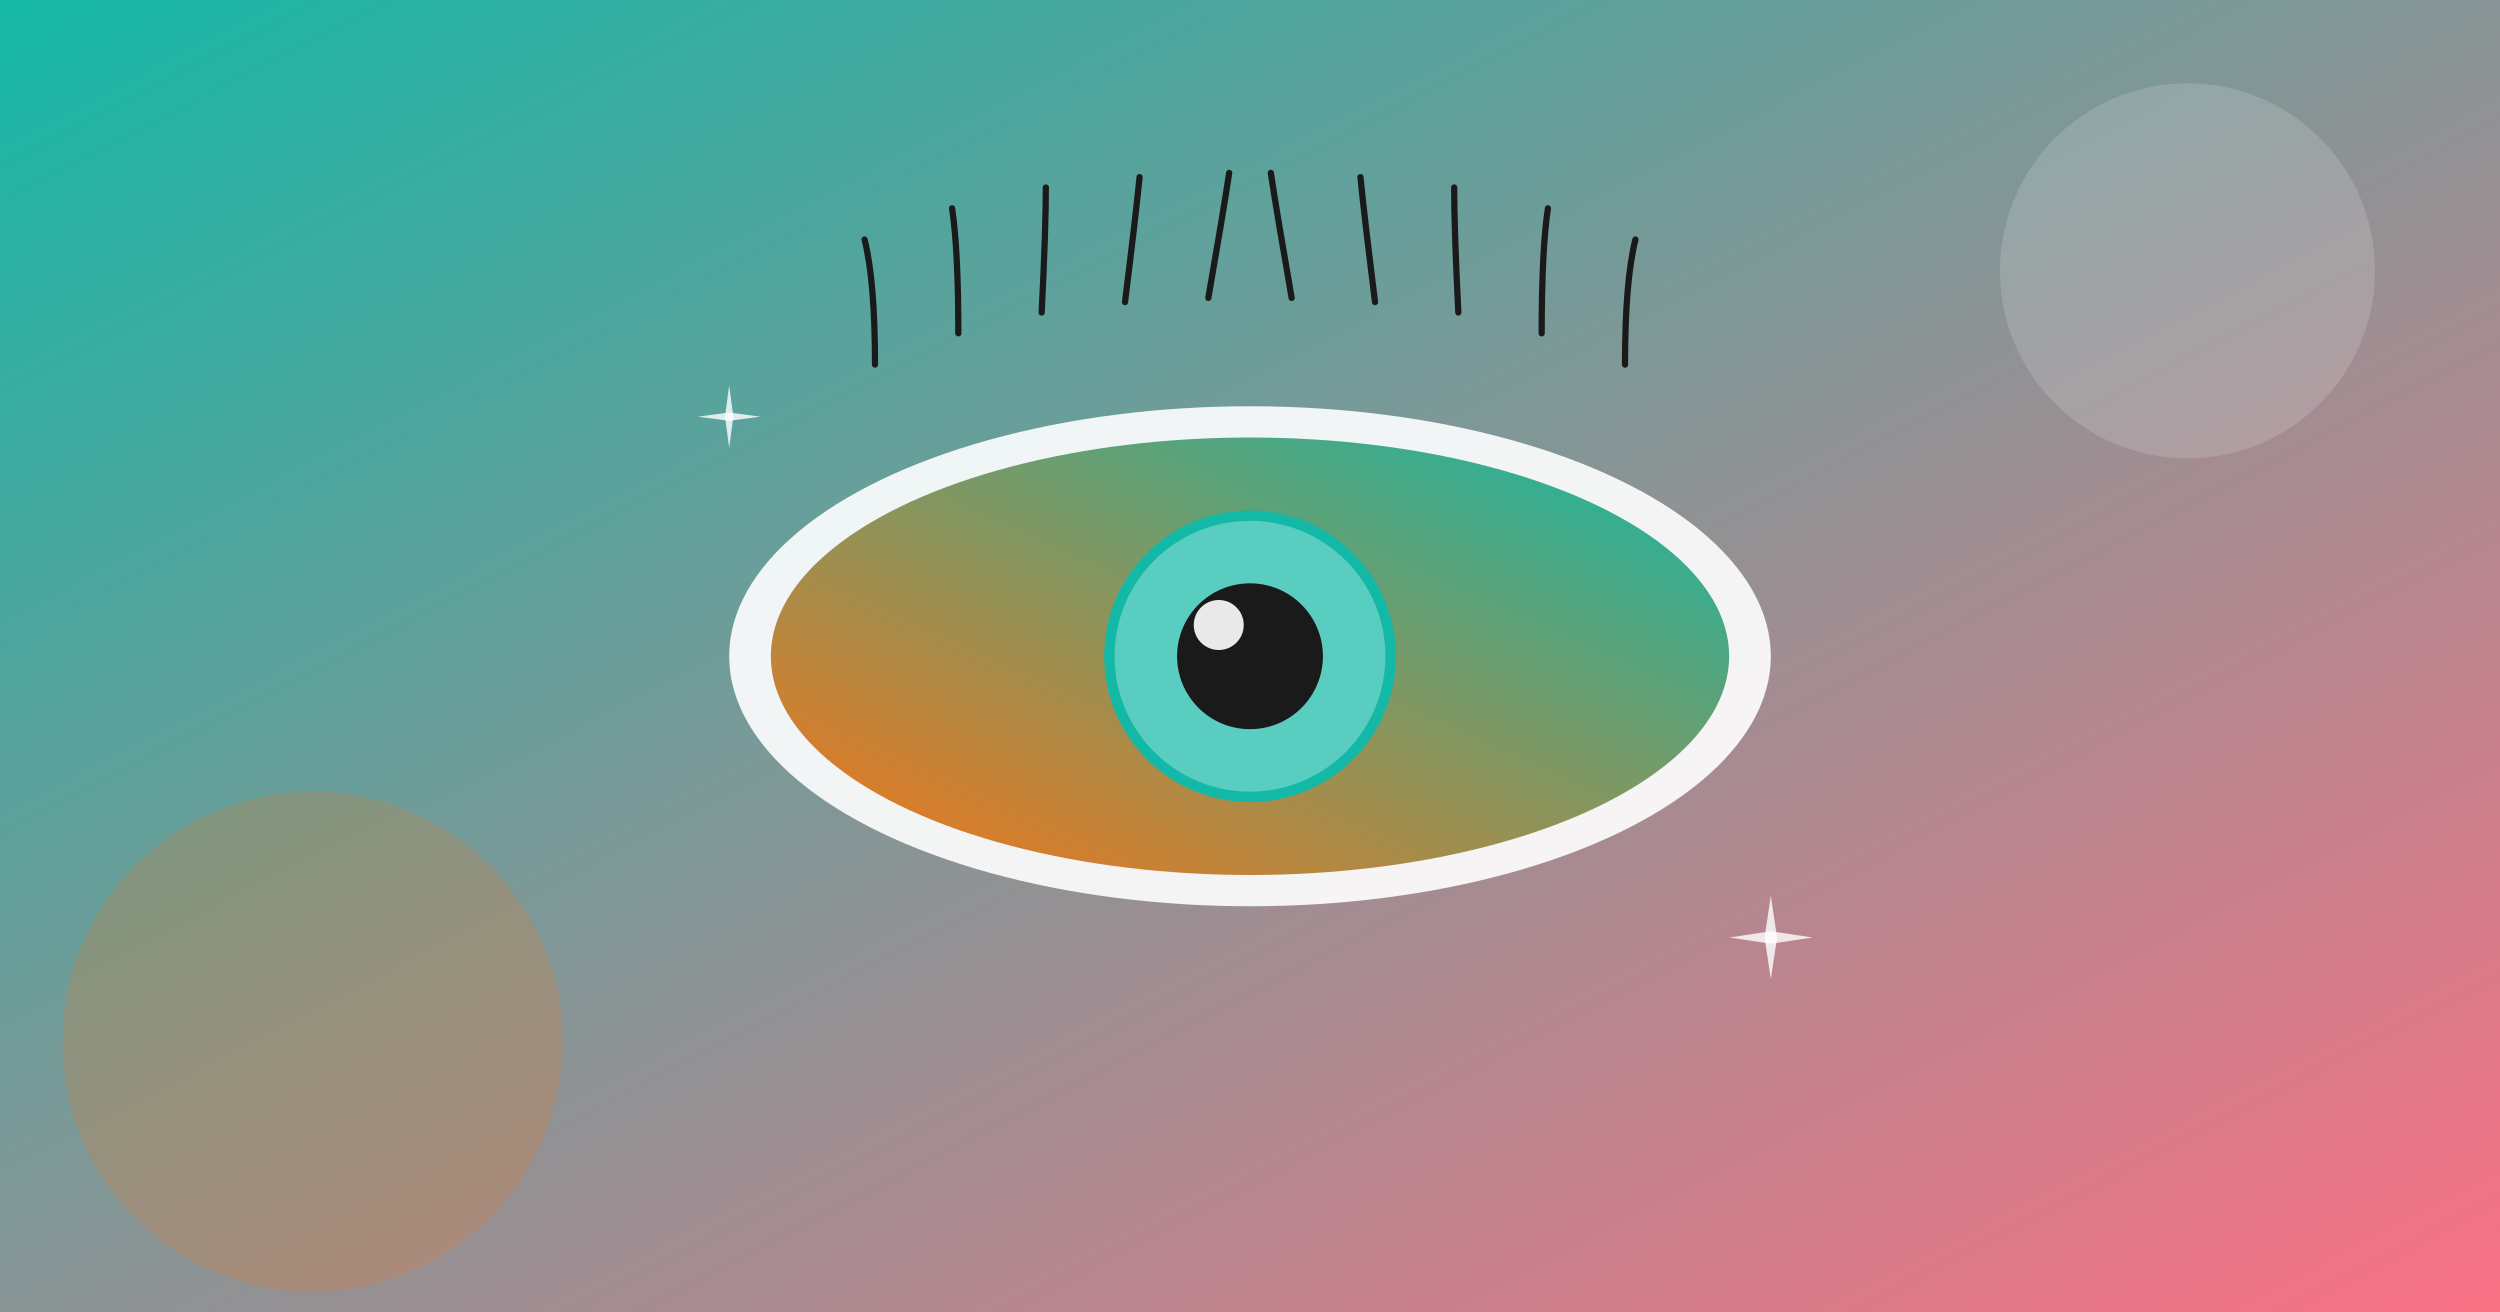 <svg xmlns="http://www.w3.org/2000/svg" viewBox="0 0 1200 630">
  <rect x="0" y="0" width="1200" height="630" fill="#808080" stroke="none"/>
  <defs>
    <linearGradient id="lashGrad1" x1="0%" y1="0%" x2="100%" y2="100%">
      <stop offset="0%" style="stop-color:#14B8A6"/>
      <stop offset="100%" style="stop-color:#FB7185"/>
    </linearGradient>
    <linearGradient id="lashGrad2" x1="0%" y1="100%" x2="100%" y2="0%">
      <stop offset="0%" style="stop-color:#F97316"/>
      <stop offset="100%" style="stop-color:#14B8A6"/>
    </linearGradient>
  </defs>

  <!-- Background -->
  <rect width="1200" height="630" fill="url(#lashGrad1)"/>

  <!-- Decorative elements -->
  <circle cx="150" cy="500" r="120" fill="#F97316" opacity="0.2"/>
  <circle cx="1050" cy="130" r="90" fill="#ffffff" opacity="0.15"/>

  <!-- Eye shape -->
  <g transform="translate(600, 315)">
    <!-- Eye outline -->
    <ellipse cx="0" cy="0" rx="250" ry="120" fill="#ffffff" opacity="0.9"/>
    <ellipse cx="0" cy="0" rx="230" ry="105" fill="url(#lashGrad2)"/>

    <!-- Iris -->
    <circle cx="0" cy="0" r="70" fill="#14B8A6"/>
    <circle cx="0" cy="0" r="65" fill="#ffffff" opacity="0.3"/>

    <!-- Pupil -->
    <circle cx="0" cy="0" r="35" fill="#1a1a1a"/>

    <!-- Highlight -->
    <circle cx="-15" cy="-15" r="12" fill="#ffffff" opacity="0.9"/>
  </g>

  <!-- Eyelashes - upper -->
  <g transform="translate(600, 195)">
    <path d="M-180,-20 Q-180,-60 -185,-80" stroke="#1a1a1a" stroke-width="3" fill="none" stroke-linecap="round"/>
    <path d="M-140,-35 Q-140,-75 -143,-95" stroke="#1a1a1a" stroke-width="3" fill="none" stroke-linecap="round"/>
    <path d="M-100,-45 Q-98,-85 -98,-105" stroke="#1a1a1a" stroke-width="3" fill="none" stroke-linecap="round"/>
    <path d="M-60,-50 Q-55,-90 -53,-110" stroke="#1a1a1a" stroke-width="3" fill="none" stroke-linecap="round"/>
    <path d="M-20,-52 Q-13,-92 -10,-112" stroke="#1a1a1a" stroke-width="3" fill="none" stroke-linecap="round"/>
    <path d="M20,-52 Q13,-92 10,-112" stroke="#1a1a1a" stroke-width="3" fill="none" stroke-linecap="round"/>
    <path d="M60,-50 Q55,-90 53,-110" stroke="#1a1a1a" stroke-width="3" fill="none" stroke-linecap="round"/>
    <path d="M100,-45 Q98,-85 98,-105" stroke="#1a1a1a" stroke-width="3" fill="none" stroke-linecap="round"/>
    <path d="M140,-35 Q140,-75 143,-95" stroke="#1a1a1a" stroke-width="3" fill="none" stroke-linecap="round"/>
    <path d="M180,-20 Q180,-60 185,-80" stroke="#1a1a1a" stroke-width="3" fill="none" stroke-linecap="round"/>
  </g>

  <!-- Sparkles -->
  <g transform="translate(350, 200)">
    <path d="M0,-15 L2,0 L0,15 L-2,0 Z" fill="#ffffff" opacity="0.8"/>
    <path d="M-15,0 L0,2 L15,0 L0,-2 Z" fill="#ffffff" opacity="0.8"/>
  </g>
  <g transform="translate(850, 450)">
    <path d="M0,-20 L3,0 L0,20 L-3,0 Z" fill="#ffffff" opacity="0.8"/>
    <path d="M-20,0 L0,3 L20,0 L0,-3 Z" fill="#ffffff" opacity="0.8"/>
  </g>
</svg>
